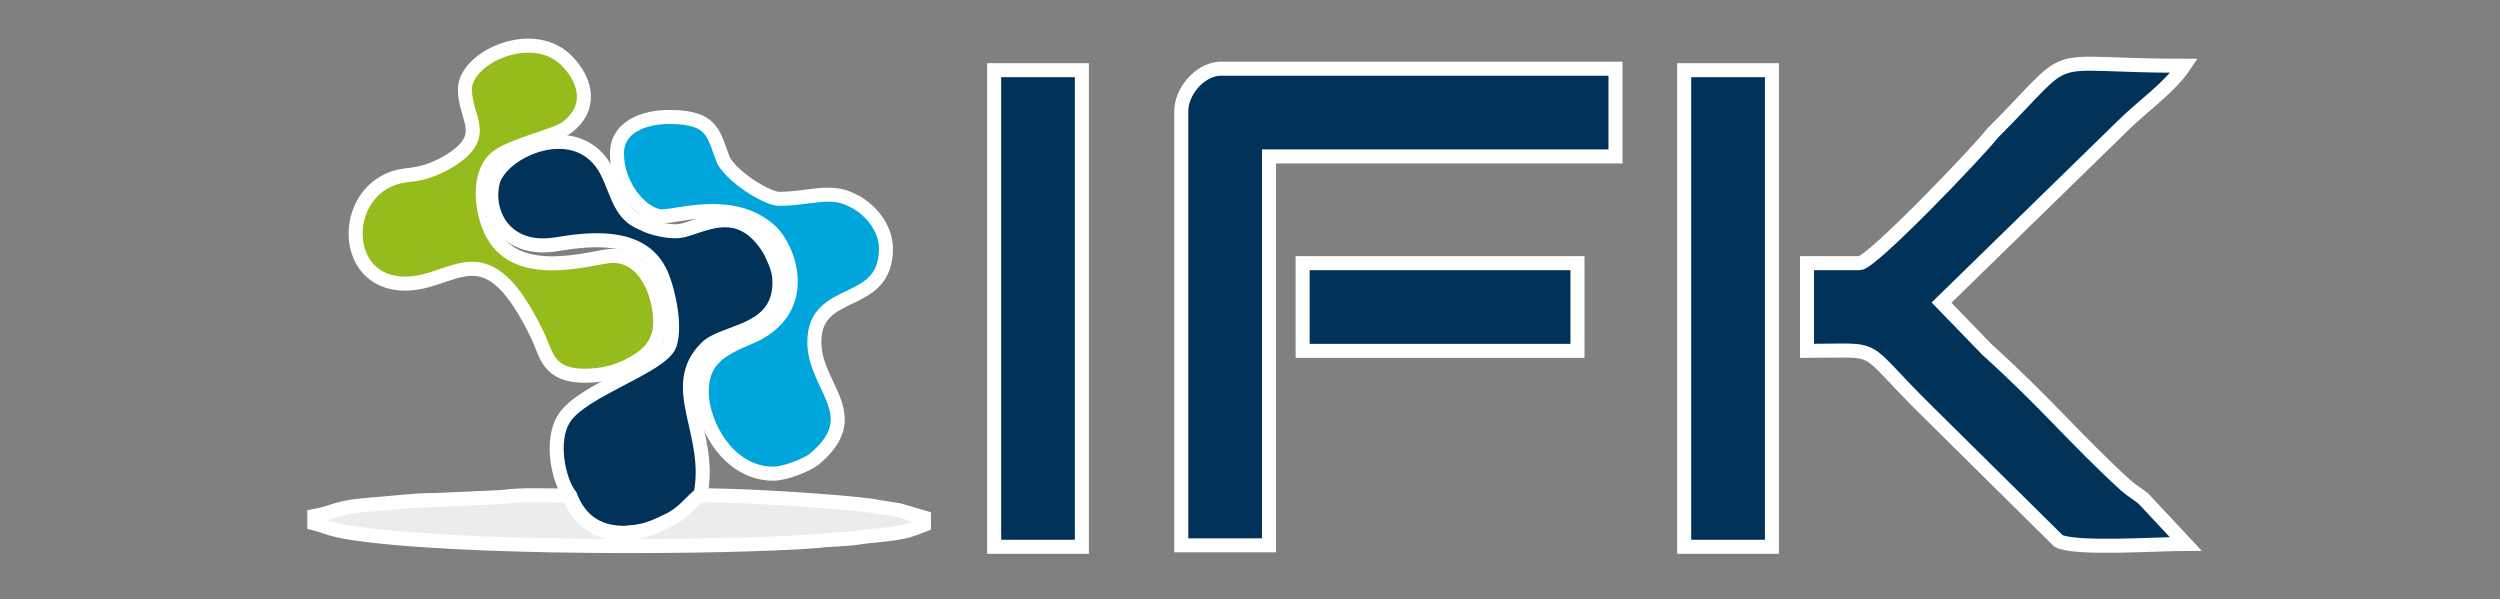 <?xml version="1.0" standalone="no"?>
<!DOCTYPE svg PUBLIC "-//W3C//DTD SVG 1.1//EN" "http://www.w3.org/Graphics/SVG/1.1/DTD/svg11.dtd">
<svg xmlns="http://www.w3.org/2000/svg" xmlns:xlink="http://www.w3.org/1999/xlink" version="1.1" id="Layer_1" x="0px" y="0px" viewBox="0 0 171 41" style="enable-background:new 0 0 171 41;" xml:space="preserve" width="171" height="41">
<rect x="0" y="0" width="171" height="41" fill="#808080" stroke="none"/>
<style type="text/css">
	.st0{fill-rule:evenodd;clip-rule:evenodd;fill:#00325A;stroke:#FFFFFF;stroke-width:0.96;stroke-miterlimit:22.926;}
	.st1{fill-rule:evenodd;clip-rule:evenodd;fill:#95BB1D;stroke:#FFFFFF;stroke-width:0.96;stroke-miterlimit:22.926;}
	.st2{fill-rule:evenodd;clip-rule:evenodd;fill:#00A5DC;stroke:#FFFFFF;stroke-width:0.96;stroke-miterlimit:22.926;}
	.st3{fill-rule:evenodd;clip-rule:evenodd;fill:#EBEDED;stroke:#FFFFFF;stroke-width:0.96;stroke-miterlimit:22.926;}
</style>
<g>
	<path class="st0" d="M39,33.9c0.6,1.6,1.9,2.8,4.4,2.5c1-0.1,1.8-0.5,2.6-0.9c0.8-0.5,1.3-1,1.9-1.6c0.9-4.2-2.3-7.4,0.4-10.1   c1.2-1.2,4.7-1,5-4.1c0.1-1.2-0.3-1.8-0.6-2.5c-2.1-3.6-4.8-1.6-6.2-1.4c-0.7,0.1-2-0.2-2.5-0.5c-1.6-0.6-1.7-2-2.5-3.6   c-2-3.8-7.3-1.4-7.8,0.8c-0.5,2.1,0.9,4.8,4.4,4.2c2.4-0.4,5.7-0.7,7,1.8c0.5,0.9,1.2,3.7,0.7,5.1c-0.6,1.5-6,3.1-7.2,5   C37.6,30.1,38.2,32.9,39,33.9z"/>
	<path class="st1" d="M31.8,6.1c0,2.1,1.8,3.2-1.2,5c-0.9,0.5-1.7,0.8-2.9,0.9c-4.4,0.6-4.6,7.4,0,7.4c3.5,0,5.5-3.9,9.1,3.6   c0.6,1.3,0.7,2.7,3.2,2.7c1.3,0,2.3-0.3,3.2-0.8c0.9-0.5,1.6-1,1.9-2.2c0.3-1.5-0.5-5.2-3.2-5.2c-1.2,0-6.8,2-8.4-1.9   c-0.6-1.4-0.9-4,0.7-5c1.3-0.8,3.8-1.3,4.6-1.9c1.7-1.3,1.3-3.1,0.1-4.4C36.6,1.7,31.8,3.9,31.8,6.1z"/>
	<path class="st2" d="M42.2,10.5c0,2.3,1.8,4.3,3.1,4.3c1.1,0,4.9-1.3,7.4,1c1.3,1.2,2.9,5.5-1.5,7.3c-1.9,0.8-3.2,1.5-3.2,3.7   c0,2.2,1.8,5.6,4.9,5.6c0.8,0,2.3-0.6,2.8-1c3.6-3,0-4.9,0-8c0-3.9,4.9-2.2,4.9-6.4c0-1.5-1.2-2.8-2.3-3.3c-1.5-0.8-3-0.1-5-0.1   c-0.8,0-3.1-1.4-3.8-2.6C48.8,9.3,48.9,8,45.8,8C44,8,42.2,8.7,42.2,10.5z"/>
	<path class="st3" d="M47.8,33.9c-0.6,0.5-1,1.1-1.9,1.6c-0.8,0.4-1.6,0.8-2.6,0.9c-2.5,0.4-3.7-0.9-4.4-2.5c-1.5,0-3.2-0.1-4.6,0.1   l-4.5,0.2c-1.5,0-2.9,0.2-4.3,0.3c-2.7,0.2-2.4,0.5-4,0.8v0.5c0.8,0.2,0.7,0.3,2.2,0.6c7.3,1.2,26,1.1,32.3,0.6   c0.6-0.1,1.8-0.1,2.5-0.2c1.2-0.2,2.4-0.2,3.6-0.5c0.6-0.2,0.6-0.2,1.1-0.4v-0.5l-1.7-0.5c-0.5-0.1-1.4-0.2-1.8-0.3   C57.6,34.3,50,33.8,47.8,33.9z"/>
	<g>
		<path class="st0" d="M80.8,7.6v29.7h6V10.7h23.7v-6H83.4C82,4.8,80.8,6.3,80.8,7.6z"/>
		<path class="st0" d="M127.2,18h-3.6v6c5.4,0,3.4-0.6,8.3,4.2l8.9,8.8c1.1,0.6,6.9,0.2,8.7,0.2l-2.9-3.1c-0.5-0.4-0.6-0.4-1.2-0.9    c-3.6-3.3-5.3-5.5-9.5-9.3l-3.1-3.2l12.4-12.1c1.3-1.3,3.2-2.6,4.2-4.1c-10.2,0-7.1-1.4-13.1,4.6C135.2,10.5,128,18,127.2,18z"/>
		<rect x="115.2" y="4.8" class="st0" width="6" height="32.6"/>
		<rect x="68" y="4.8" class="st0" width="6" height="32.6"/>
		<rect x="89.1" y="18" class="st0" width="18.8" height="6"/>
	</g>
</g>
</svg>
